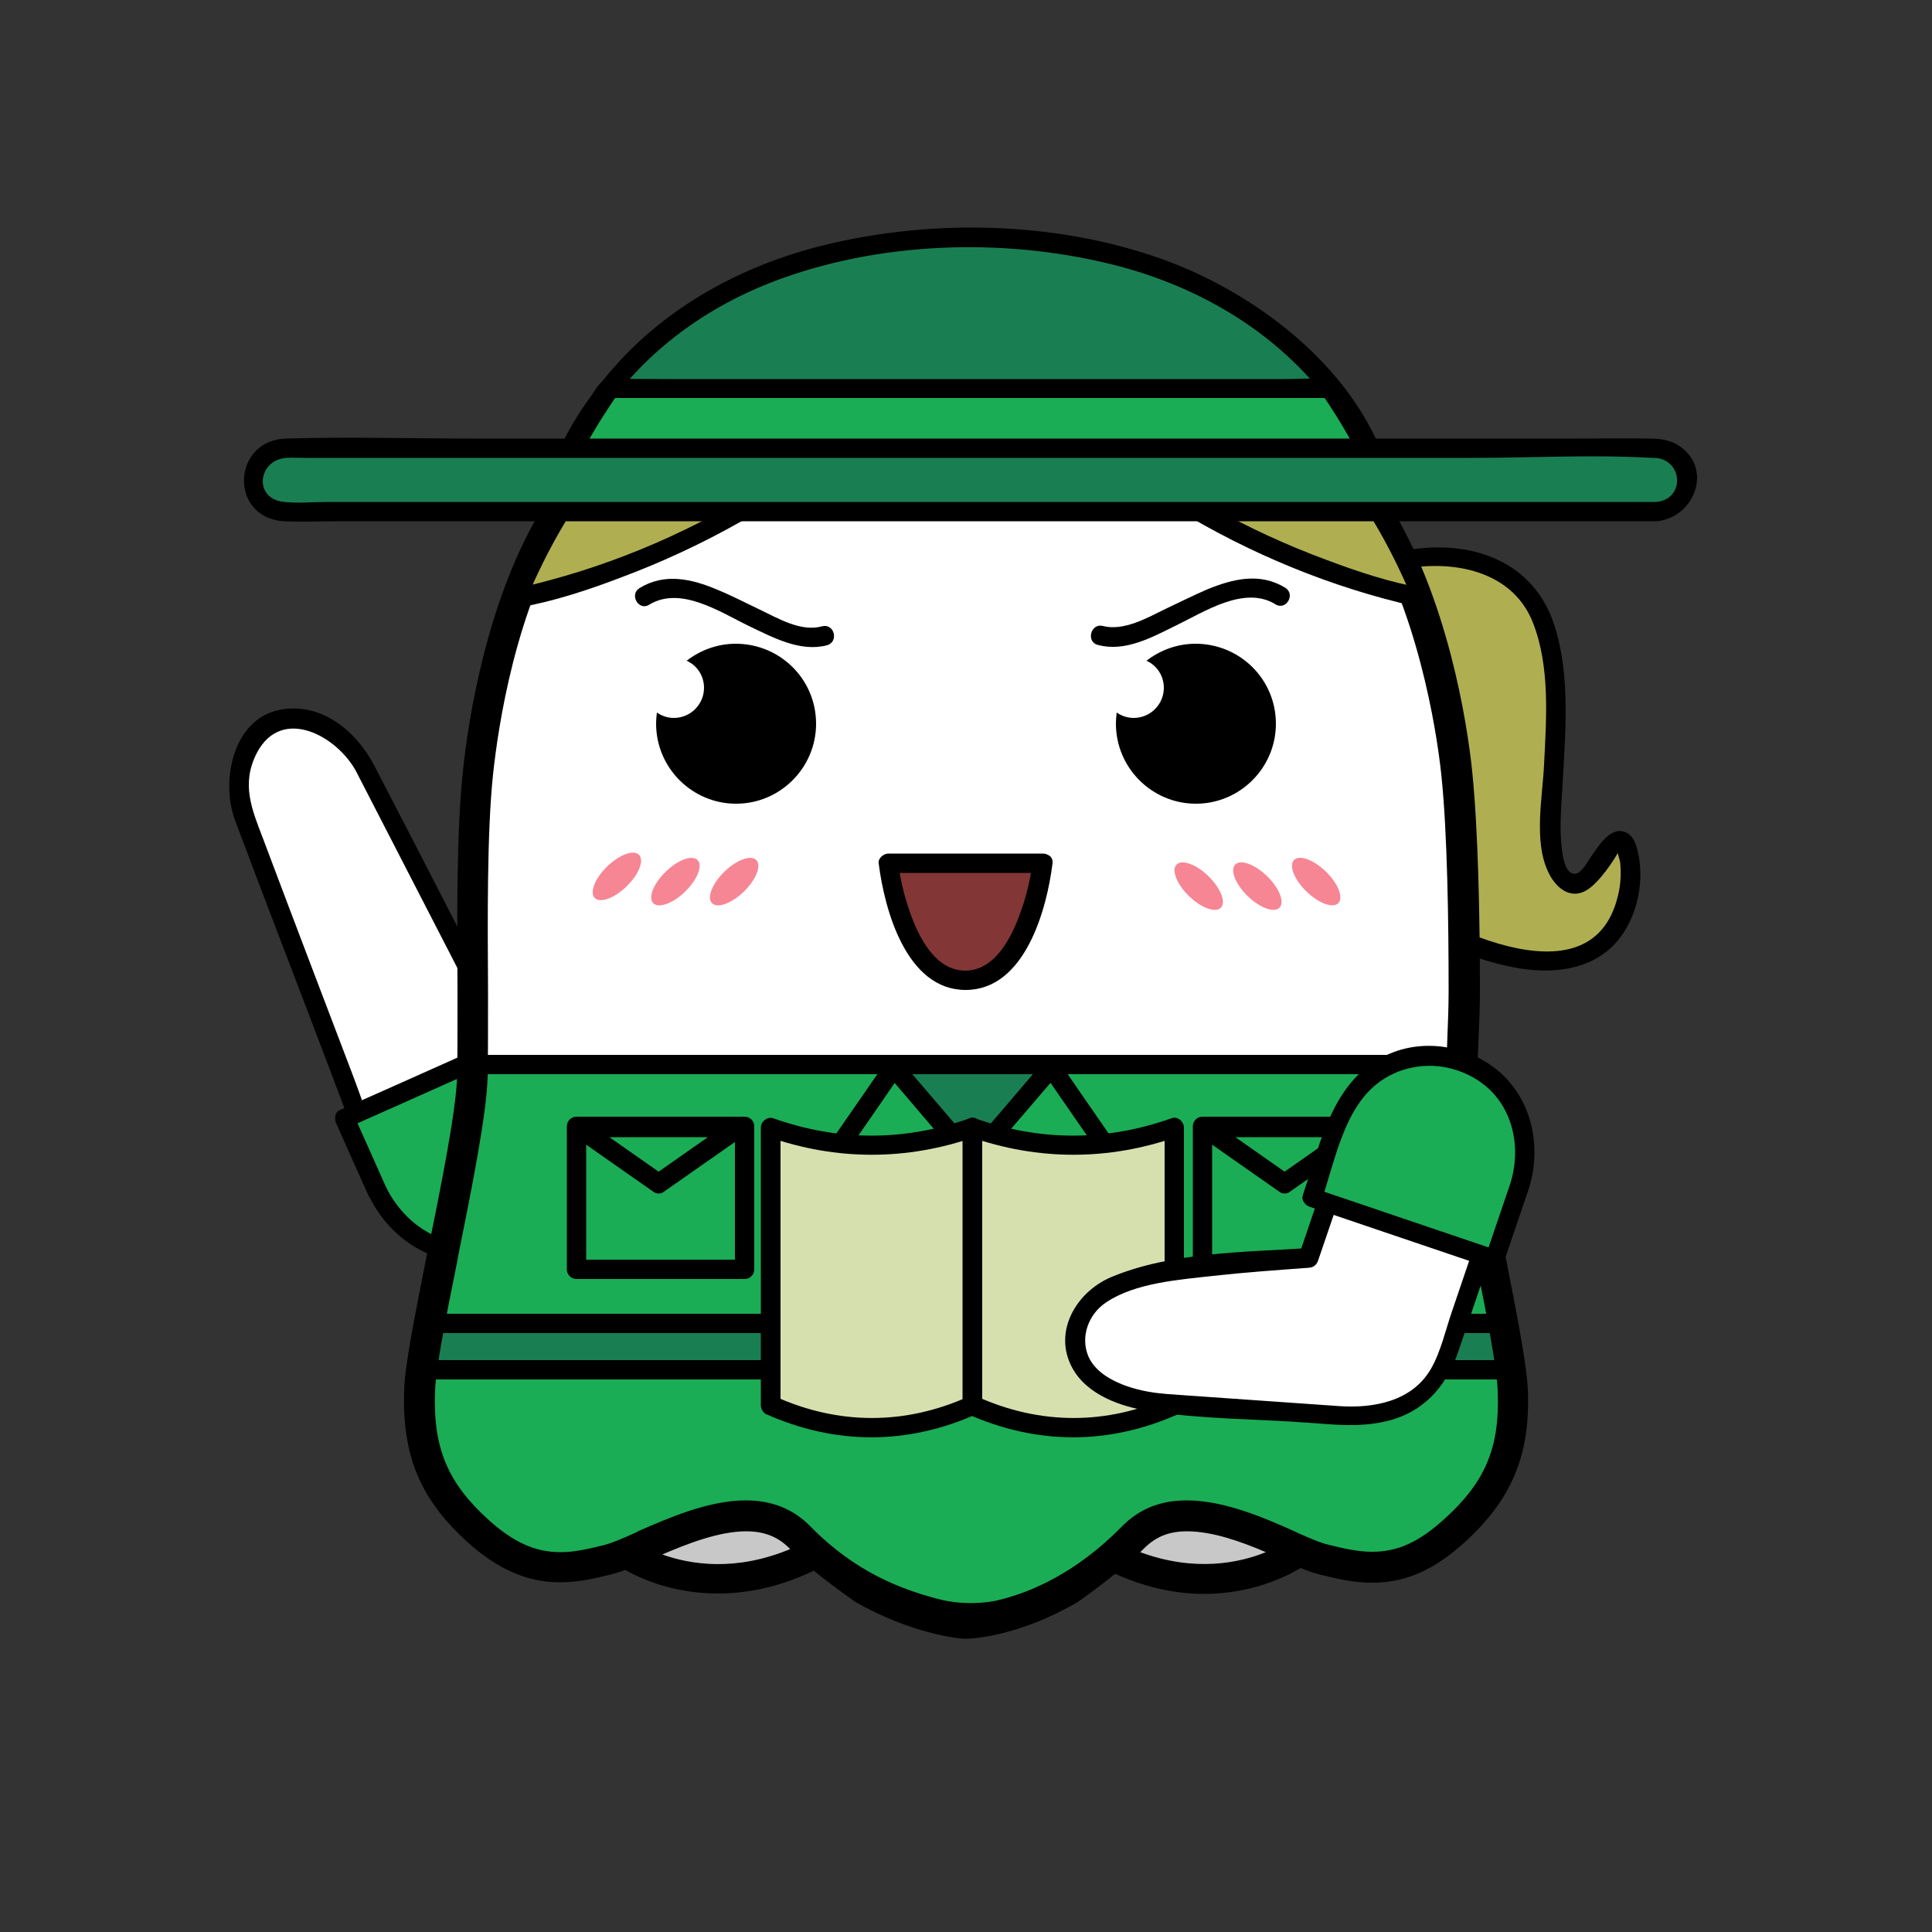 <?xml version="1.0" encoding="utf-8"?>
<!-- Generator: Adobe Illustrator 18.1.1, SVG Export Plug-In . SVG Version: 6.00 Build 0)  -->
<svg version="1.1" id="Layer_1" xmlns="http://www.w3.org/2000/svg" xmlns:xlink="http://www.w3.org/1999/xlink" x="0px" y="0px"
	 viewBox="0 0 500 500" enable-background="new 0 0 500 500" xml:space="preserve">
<rect x="0" y="0" width="500" height="500" fill="#333333" stroke="none"/>
<g>
	<path fill="#AFAF52" d="M336.4,160.4c0,0,17.3-22.9,47.8-14.3c30.5,8.6,12.2,66.4,18.9,78.8c6.6,12.4,11.5-7.7,16.4-7.4
		c4.9,0.4,8.2,50-47.1,23.3C317.1,214.1,324.8,174.7,336.4,160.4z"/>
	<g>
		<path d="M338.6,161.7c-0.8,1,0.8-0.9,1.1-1.3c1.4-1.5,2.9-2.9,4.5-4.2c4.7-3.8,10.3-6.7,16.2-8.3c13.5-3.5,30.7-1.1,36.3,13.2
			c4.5,11.4,3.5,24.8,2.9,36.8c-0.4,8.4-2.7,19.7,1,27.6c1.8,4,5.6,7.5,10,4.9c3.2-1.9,7.1-7.7,8.5-10.4c-0.5,0.9-0.5-1.4-0.5,0.1
			c0,1,0.6,2.2,0.7,3.2c0.3,2.9,0.1,5.9-0.6,8.6c-7,29.1-48.4,6.5-62.1-3.2c-12.7-9-23.9-22-25.8-38c-1.2-9.8,1-20.7,7.3-28.5
			c2-2.5-1.5-6-3.5-3.5c-15.5,19.4-9.3,46.5,6.7,63.4c12.8,13.5,31.9,24.5,50.2,28.2c10.1,2,21.3,1,27.9-7.8c4.3-5.8,6-13.9,4.7-21
			c-0.4-2-1-4.8-3-5.9c-4.1-2.3-7.5,3.5-9.4,6.2c-1.2,1.7-2.9,5.3-5.1,4.1c-1.7-0.9-2.2-4.5-2.4-6.3c-0.7-5.5-0.1-11.2,0.2-16.7
			c0.7-13.5,2.1-28.2-2.2-41.3c-9.7-29.3-52.1-23-67.9-2.3C332.3,161.7,336.6,164.2,338.6,161.7z"/>
	</g>
</g>
<g>
	<g>
		<path fill="#FFFFFF" d="M130.1,317.9l-1.7,0.8c-11.5,5.1-25.9-3.9-31.6-18.9l-34.2-89.9c-3-8,1.3-19.9,8.1-22.9
			c6.7-3,18.5,1.7,22.4,9.3l44,85.5C144.5,296,141.6,312.7,130.1,317.9z"/>
		<g>
			<path d="M128.9,315.7C106,325.9,97.3,294,91.4,278.5c-7.8-20.5-15.6-40.9-23.3-61.4c-2.9-7.6-5.8-14.2-1.6-22.3
				c6.5-12.3,21-4.2,25.8,5.1c9.2,17.8,18.3,35.6,27.5,53.4c4.6,8.9,9.1,17.7,13.7,26.6C139.2,291.1,142.9,308.8,128.9,315.7
				c-2.9,1.4-0.4,5.7,2.5,4.3c15-7.3,14.2-26.9,7.8-39.8c-3.3-6.8-6.9-13.4-10.4-20.1c-10.6-20.6-21.2-41.3-31.9-61.9
				c-4.6-8.9-13.7-16.6-24.5-14.5c-12.2,2.4-15.3,18.5-11.6,28.5c7.8,20.9,15.9,41.7,23.8,62.6c3.2,8.4,6.3,16.8,9.6,25.2
				c5.9,15.2,20.7,27.3,37.1,19.9C134.3,318.7,131.8,314.4,128.9,315.7z"/>
		</g>
	</g>
	<g>
		<path fill="#1AAD55" d="M97.7,308.3l-8.4-18.8l46.7-20.8l8.4,18.8c5.9,13.2,0.5,28.5-11.8,34l-1.6,0.7
			C118.5,327.7,103.5,321.5,97.7,308.3z"/>
		<g>
			<path d="M99.8,307c-2.8-6.3-5.6-12.6-8.4-18.8c-0.3,1.1-0.6,2.3-0.9,3.4c15.6-6.9,31.1-13.9,46.7-20.8c-1.1-0.3-2.3-0.6-3.4-0.9
				c4.6,10.4,12.5,22.5,9.8,34.3c-2.1,8.9-9.5,15.6-18.4,17.2C114.2,323.4,104.4,316.6,99.8,307c-1.4-2.9-5.7-0.4-4.3,2.5
				c4.8,10.1,14.9,17.4,26.4,17.2c9.7-0.2,19.4-5.9,23.9-14.5c8.2-15.4-1.5-30.7-7.8-44.8c-0.6-1.3-2.3-1.4-3.4-0.9
				c-15.6,6.9-31.1,13.9-46.7,20.8c-1.3,0.6-1.4,2.3-0.9,3.4c2.8,6.3,5.6,12.6,8.4,18.8C96.8,312.5,101.1,309.9,99.8,307z"/>
		</g>
	</g>
</g>
<path fill="#FFFFFF" d="M392.7,357.2c-0.3-6.5-2.8-19.4-5.8-34.4l-0.1-0.5c-3.2-16-6.9-35.9-7.1-44.6c-0.1-5.4,0.3-13.2,0.3-21.4
	v-0.4c0-16.9-0.1-40.1-1.7-55.3c-1.3-12.5-6.1-44-20.8-67.6c-13.6-21.8-30.2-35.9-51.9-44.7c-19.9-8-56.3-8.9-57.3-8.9
	c-9.3,0-33.2,0.8-53,8.8c-21.7,8.8-38.1,23-51.8,44.8c-14.7,23.5-19.4,55.1-20.7,67.6c-1.6,15.2-1.5,38.4-1.3,55.3l0,3.9
	c0,6.8,0,13.3-0.1,17.9c-0.2,8.8-4.2,28.6-7.4,44.6l-0.2,0.6c-3,14.9-5.5,27.8-5.8,34.3c-0.6,16.6,4.1,27.8,16.1,38.7
	c7.7,7,15.2,10.2,23.4,10.2c4.5,0,8.5-0.9,12.8-2c1.2-0.3,2.4-0.7,3.7-1.2c4.4,2.4,12.6,6,23.5,6c7.1,0,15.3-1.5,24.2-5.8
	c5.1,4.2,10.5,8.2,10.5,8.2c13.9,7.9,25.9,9.6,27.7,9.6h0.4c1.8,0,13.8-1.1,28.2-9.6c0,0,4.7-3.4,9.5-7.3c8.3,3.7,15.9,5,22.5,5
	c11.8,0,20.5-4.2,24.5-6.6c1.9,0.8,3.6,1.4,5.3,1.8c4.4,1.1,8.4,2,12.8,2c8.4,0,15.6-3.2,23.4-10.2
	C388.7,385.1,393.3,373.9,392.7,357.2z"/>
<g>
	<rect x="111" y="343" fill="#197F53" width="279" height="12"/>
</g>
<path fill="#1AAD55" d="M378,394.7c-6.7,6.3-12.4,8.9-19.2,8.9c-3.7,0-7.3-0.8-11.6-1.9c-2.2-0.6-5-1.8-8.6-3.4l-0.6-0.3
	c-7.9-3.6-18.6-8.6-28.8-8.6c-7,0-12.7,2.4-17.4,7.3c-12.2,12.9-24.5,18.1-32.5,20.1c-0.2,0.1-7.9,2.2-17-0.4
	c-9.1-2.6-21.4-7-33.5-19.8c-4.6-4.9-10.3-7.2-17.4-7.2c-10,0-20.8,4.9-28.8,8.5l-0.3,0.2c-3.6,1.7-6.5,3-8.8,3.6
	c-4.2,1.1-7.8,1.9-11.6,1.9c-6.7,0-12.6-2.7-19.2-8.9c-11-10.2-14.8-19.1-14.3-34.8c0.1-1.5,0.2-2.8,0.6-4.9h282.6
	c0.3,2.1,0.5,3.4,0.5,4.9C392.9,375.6,389,384.4,378,394.7z"/>
<path fill="#1AAD55" stroke="#000000" stroke-miterlimit="10" d="M386.6,341.5H114.2c0.9-5,2.1-11,3.3-16.8l0.1-0.9
	c3.5-17.3,7.5-36.8,7.8-46.4c0-1,0.1-1.9,0.1-2.9h250.4c0,1,0,1.8,0,2.8c0.3,9.5,4,29.1,7.5,46.4l0,1
	C384.5,330.6,385.7,336.5,386.6,341.5z"/>
<g>
	<polygon fill="#197F53" points="251.5,276 272.2,276 261.9,287.9 251.5,300 241.2,288 230.8,276 	"/>
</g>
<path fill="#C8C8C8" d="M288.4,401.1c0,0,8.6-6.5,18.1-7.6c9.5-1.1,25.7,5.9,25.7,5.9s-5.3,10.8-15.4,10.5S288.4,401.1,288.4,401.1z
	"/>
<path fill="#C8C8C8" d="M163.1,401.1c0,0,8.6-6.5,18.1-7.6c9.5-1.1,25.7,5.9,25.7,5.9s-5.3,10.8-15.4,10.5
	C181.4,409.8,163.1,401.1,163.1,401.1z"/>
<path d="M395.4,359.6c-0.3-6.6-2.9-19.8-5.9-35.1l-0.1-0.6c-3.3-16.3-6.8-36.6-7-45.5c-0.1-5.6,0.6-13.5,0.6-21.9v-0.4
	c0-17.3-0.4-40.9-2-56.5c-1.3-12.7-6.4-44.9-21.4-69c-13.9-22.3-30.9-36.7-53-45.6c-20.3-8.2-57.5-9.1-58.6-9.1
	c-9.5,0-33.9,0.8-54.2,9c-22.1,9-39,23.5-52.9,45.7c-15,24-19.8,56.3-21.1,69c-1.7,15.6-1.5,39.2-1.4,56.5l0,4c0,7,0,13.5-0.1,18.3
	c-0.2,9-4.3,29.2-7.6,45.5l-0.2,0.7c-3,15.3-5.7,28.4-5.9,35c-0.6,17,4.1,28.4,16.4,39.5c7.9,7.1,15.5,10.4,23.9,10.4
	c4.6,0,8.6-0.9,13.1-2c1.2-0.3,2.5-0.7,3.8-1.2c4.4,2.5,12.9,6.1,24,6.1c7.2,0,15.6-1.5,24.8-5.9c5.3,4.3,10.7,8,10.8,8.1
	c14.2,8.1,26.5,9.5,28.3,9.5h0.4c1.8,0,14-0.8,28.8-9.5c0,0,4.8-3.3,9.7-7.3c8.5,3.8,16.2,5.2,23,5.2c12.1,0,21-4.3,25-6.7
	c1.9,0.8,3.7,1.4,5.4,1.8c4.5,1.1,8.5,2,13.1,2c8.6,0,15.9-3.2,23.9-10.4C391.3,388,396.1,376.5,395.4,359.6z M171.4,402.3
	c6.5-2.8,14.7-6,21.7-6c4.7,0,8.2,1.4,11.2,4.4l0.2,0.2C190.3,406.8,178.7,404.9,171.4,402.3z M295.1,401.7c0.3-0.3,0.6-0.6,0.9-0.9
	c3.1-3.1,6.5-4.5,11.2-4.5c6.6,0,14.1,2.7,20.4,5.4C320.7,404.5,309.2,406.9,295.1,401.7z M373.7,393.2c-6.5,5.9-12,8.4-18.6,8.4
	c-3.6,0-7.1-0.8-11.2-1.8c-2.2-0.5-4.9-1.7-8.3-3.2l-0.6-0.3c-7.6-3.4-18.1-8-27.9-8c-6.8,0-12.3,2.2-16.8,6.8
	c-11.9,12.1-23.7,17-31.5,18.9c-0.2,0.1-7.7,2.1-16.5-0.3c-8.8-2.4-20.7-6.6-32.5-18.6c-4.5-4.6-10-6.8-16.8-6.8
	c-9.7,0-20.1,4.6-27.9,8l-0.3,0.2c-3.5,1.6-6.3,2.8-8.6,3.4c-4.1,1-7.5,1.8-11.2,1.8c-6.5,0-12.2-2.6-18.6-8.4
	c-10.6-9.6-14.4-18.7-13.8-33.4c0.2-6,2.8-18.9,5.8-33.8l0.1-0.7c3.5-17.4,7.5-37.2,7.7-46.9c0.1-4.9,0.1-11.5,0.1-18.5l0-4
	c-0.1-17.1-0.3-40.5,1.3-55.6c1.3-12.2,5.8-43,20-65.6c13-20.8,28.6-34.3,49.1-42.6c19-7.7,42.1-8.8,51.2-8.8
	c0.8,0,36.5,0.9,55.5,8.5c20.5,8.3,36.1,22,49.1,42.8c14.2,22.7,19.2,53.5,20.5,65.7c1.6,15.1,1.9,38.6,1.9,55.7v0.4
	c0,8.4-0.7,16.4-0.5,22.1c0.3,9.6,4,29.4,7.5,46.9l0,0.6c3,15,5.5,27.9,5.7,33.9C388.2,374.6,384.4,383.6,373.7,393.2z"/>
<path d="M330.2,187.3c0,11.4-9.3,20.7-20.7,20.7s-20.7-9.3-20.7-20.7c0-1,0.1-1.9,0.2-2.9c1.3,0.9,2.8,1.4,4.4,1.4
	c4.3,0,7.8-3.5,7.8-7.8c0-3.1-1.8-5.8-4.5-7c3.5-2.7,7.9-4.4,12.7-4.4C320.9,166.6,330.2,175.8,330.2,187.3z"/>
<path d="M211.2,187.3c0,11.4-9.3,20.7-20.7,20.7c-11.4,0-20.7-9.3-20.7-20.7c0-1,0.1-1.9,0.2-2.9c1.3,0.9,2.8,1.4,4.4,1.4
	c4.3,0,7.8-3.5,7.8-7.8c0-3.1-1.8-5.8-4.5-7c3.5-2.7,7.9-4.4,12.7-4.4C201.9,166.6,211.2,175.8,211.2,187.3z"/>
<ellipse transform="matrix(0.717 -0.697 0.697 0.717 -112.934 175.509)" fill="#F68694" cx="159.7" cy="226.8" rx="8" ry="3.6"/>
<ellipse transform="matrix(0.717 -0.697 0.697 0.717 -109.517 186.454)" fill="#F68694" cx="174.8" cy="228.1" rx="8" ry="3.6"/>
<ellipse transform="matrix(0.717 -0.697 0.697 0.717 -105.219 197.042)" fill="#F68694" cx="190" cy="228.1" rx="8" ry="3.6"/>
<ellipse transform="matrix(-0.717 -0.697 0.697 -0.717 425.853 629.091)" fill="#F68694" cx="340.6" cy="228.1" rx="8" ry="3.6"/>
<ellipse transform="matrix(-0.717 -0.697 0.697 -0.717 398.896 620.677)" fill="#F68694" cx="325.5" cy="229.4" rx="8" ry="3.6"/>
<ellipse transform="matrix(-0.717 -0.697 0.697 -0.717 372.82 610.089)" fill="#F68694" cx="310.3" cy="229.4" rx="8" ry="3.6"/>
<g>
	<path fill="#823636" d="M269.7,223c0,0-3.8,30.3-20,30.3s-20-30.3-20-30.3H269.7z"/>
	<g>
		<path d="M267.2,223.4c0.1-0.9-0.1,0.5-0.1,0.8c-0.2,1-0.3,1.9-0.5,2.9c-0.6,3-1.4,6.1-2.5,9c-2.2,6.3-6.5,15.1-14.3,15.1
			c-7.8,0-12.1-8.8-14.3-15.1c-1-2.8-1.8-5.7-2.4-8.7c-0.2-1-0.3-2.2-0.6-3.2c-0.1-0.3-0.3-1.8-0.1-0.8c-0.8,0.8-1.7,1.7-2.5,2.5
			c13.3,0,26.7,0,40,0c3.2,0,3.2-5,0-5c-13.3,0-26.7,0-40,0c-1.2,0-2.7,1.2-2.5,2.5c1.5,12.1,7.2,32.8,22.5,32.8
			c15.3,0,21-20.7,22.5-32.8C272.7,220.2,267.6,220.2,267.2,223.4z"/>
	</g>
</g>
<g>
	<polygon fill="#1AAD55" points="231.3,276.3 251.5,299.9 209.9,307.3 	"/>
	<g>
		<path d="M229.6,278c6.7,7.9,13.5,15.8,20.2,23.6c0.4-1.4,0.7-2.8,1.1-4.2c-13.9,2.4-27.7,4.9-41.6,7.3c0.9,1.2,1.9,2.4,2.8,3.7
			c7.1-10.3,14.3-20.6,21.4-31c1.8-2.7-2.5-5.2-4.3-2.5c-7.1,10.3-14.3,20.6-21.4,31c-1.4,2,0.9,4,2.8,3.7
			c13.9-2.4,27.7-4.9,41.6-7.3c2-0.4,2.2-2.9,1.1-4.2c-6.7-7.9-13.5-15.8-20.2-23.6C231,272.1,227.5,275.6,229.6,278z"/>
	</g>
</g>
<g>
	<polygon fill="#1AAD55" points="272.1,276.3 251.9,299.9 293.5,307.3 	"/>
	<g>
		<path d="M270.3,274.5c-6.7,7.9-13.5,15.8-20.2,23.6c-1.1,1.3-0.9,3.8,1.1,4.2c13.9,2.4,27.7,4.9,41.6,7.3c1.9,0.3,4.2-1.7,2.8-3.7
			c-7.1-10.3-14.3-20.6-21.4-31c-1.8-2.6-6.2-0.1-4.3,2.5c7.1,10.3,14.3,20.6,21.4,31c0.9-1.2,1.9-2.4,2.8-3.7
			c-13.9-2.4-27.7-4.9-41.6-7.3c0.4,1.4,0.7,2.8,1.1,4.2c6.7-7.9,13.5-15.8,20.2-23.6C275.9,275.6,272.4,272.1,270.3,274.5z"/>
	</g>
</g>
<g>
	<g>
		<path d="M284.1,166.9c7,1.9,13.9-1.9,20-4.9c7.5-3.6,17.9-10.6,26-5.6c2.7,1.7,5.3-2.6,2.5-4.3c-6.5-4-13.5-2.3-20.1,0.4
			c-3.7,1.6-7.3,3.4-10.9,5.1c-4.7,2.3-10.8,5.8-16.2,4.4C282.3,161.2,281,166.1,284.1,166.9L284.1,166.9z"/>
	</g>
</g>
<g>
	<g>
		<path d="M212.7,162.1c-5.4,1.5-11.4-2.1-16.2-4.4c-3.6-1.7-7.2-3.6-10.9-5.1c-6.6-2.8-13.6-4.4-20.1-0.4c-2.7,1.7-0.2,6,2.5,4.3
			c8.2-5,18.5,2,26,5.6c6.1,2.9,13.1,6.7,20,4.9C217.2,166.1,215.9,161.2,212.7,162.1L212.7,162.1z"/>
	</g>
</g>
<g>
	<g>
		<path d="M123.7,278c28.6,0,57.2,0,85.8,0c45.4,0,90.8,0,136.2,0c10.4,0,20.9,0,31.3,0c3.2,0,3.2-5,0-5c-28.6,0-57.2,0-85.8,0
			c-45.4,0-90.8,0-136.2,0c-10.4,0-20.9,0-31.3,0C120.4,273,120.4,278,123.7,278L123.7,278z"/>
	</g>
</g>
<g>
	<g>
		<path d="M249.4,301c0,13.8,0,27.7,0,41.5c0,3.2,5,3.2,5,0c0-13.8,0-27.7,0-41.5C254.4,297.8,249.4,297.8,249.4,301L249.4,301z"/>
	</g>
</g>
<g>
	<g>
		<path d="M110.9,345c31.6,0,63.1,0,94.7,0c49.9,0,99.8,0,149.7,0c11.5,0,22.9,0,34.4,0c3.2,0,3.2-5,0-5c-31.6,0-63.1,0-94.7,0
			c-49.9,0-99.8,0-149.7,0c-11.5,0-22.9,0-34.4,0C107.7,340,107.7,345,110.9,345L110.9,345z"/>
	</g>
</g>
<g>
	<g>
		<path d="M110.9,357c31.6,0,63.1,0,94.7,0c49.9,0,99.8,0,149.7,0c11.5,0,22.9,0,34.4,0c3.2,0,3.2-5,0-5c-31.6,0-63.1,0-94.7,0
			c-49.9,0-99.8,0-149.7,0c-11.5,0-22.9,0-34.4,0C107.7,352,107.7,357,110.9,357L110.9,357z"/>
	</g>
</g>
<g>
	<g>
		<rect x="149.2" y="291.5" fill="#1AAD55" width="43.5" height="37"/>
		<g>
			<path d="M192.7,326c-14.5,0-29,0-43.5,0c0.8,0.8,1.7,1.7,2.5,2.5c0-12.3,0-24.7,0-37c-0.8,0.8-1.7,1.7-2.5,2.5
				c14.5,0,29,0,43.5,0c-0.8-0.8-1.7-1.7-2.5-2.5c0,12.3,0,24.7,0,37c0,3.2,5,3.2,5,0c0-12.3,0-24.7,0-37c0-1.4-1.1-2.5-2.5-2.5
				c-14.5,0-29,0-43.5,0c-1.4,0-2.5,1.1-2.5,2.5c0,12.3,0,24.7,0,37c0,1.4,1.1,2.5,2.5,2.5c14.5,0,29,0,43.5,0
				C195.9,331,195.9,326,192.7,326z"/>
		</g>
	</g>
	<g>
		<polygon fill="#1AAD55" points="170.5,292 191.2,292 180.9,299.2 170.5,306.4 160.2,299.2 149.8,292 		"/>
		<g>
			<path d="M170.5,294.3c6.9,0,13.8,0,20.7,0c-0.4-1.6-0.8-3.1-1.3-4.7c-6.9,4.8-13.8,9.7-20.7,14.5c0.8,0,1.7,0,2.5,0
				c-6.9-4.8-13.8-9.7-20.7-14.5c-0.4,1.6-0.8,3.1-1.3,4.7C156.7,294.3,163.6,294.3,170.5,294.3c3.2,0,3.2-5,0-5
				c-6.9,0-13.8,0-20.7,0c-2.6,0-3.2,3.3-1.3,4.7c6.9,4.8,13.8,9.7,20.7,14.5c0.7,0.5,1.9,0.5,2.5,0c6.9-4.8,13.8-9.7,20.7-14.5
				c1.9-1.4,1.4-4.7-1.3-4.7c-6.9,0-13.8,0-20.7,0C167.3,289.3,167.3,294.3,170.5,294.3z"/>
		</g>
	</g>
</g>
<g>
	<g>
		<rect x="311.2" y="291.5" fill="#1AAD55" width="43.5" height="37"/>
		<g>
			<path d="M354.7,326c-14.5,0-29,0-43.5,0c0.8,0.8,1.7,1.7,2.5,2.5c0-12.3,0-24.7,0-37c-0.8,0.8-1.7,1.7-2.5,2.5
				c14.5,0,29,0,43.5,0c-0.8-0.8-1.7-1.7-2.5-2.5c0,12.3,0,24.7,0,37c0,3.2,5,3.2,5,0c0-12.3,0-24.7,0-37c0-1.4-1.1-2.5-2.5-2.5
				c-14.5,0-29,0-43.5,0c-1.4,0-2.5,1.1-2.5,2.5c0,12.3,0,24.7,0,37c0,1.4,1.1,2.5,2.5,2.5c14.5,0,29,0,43.5,0
				C357.9,331,357.9,326,354.7,326z"/>
		</g>
	</g>
	<g>
		<polygon fill="#1AAD55" points="332.5,292 353.2,292 342.9,299.2 332.5,306.4 322.2,299.2 311.8,292 		"/>
		<g>
			<path d="M332.5,294.3c6.9,0,13.8,0,20.7,0c-0.4-1.6-0.8-3.1-1.3-4.7c-6.9,4.8-13.8,9.7-20.7,14.5c0.8,0,1.7,0,2.5,0
				c-6.9-4.8-13.8-9.7-20.7-14.5c-0.4,1.6-0.8,3.1-1.3,4.7C318.7,294.3,325.6,294.3,332.5,294.3c3.2,0,3.2-5,0-5
				c-6.9,0-13.8,0-20.7,0c-2.6,0-3.2,3.3-1.3,4.7c6.9,4.8,13.8,9.7,20.7,14.5c0.7,0.5,1.9,0.5,2.5,0c6.9-4.8,13.8-9.7,20.7-14.5
				c1.9-1.4,1.4-4.7-1.3-4.7c-6.9,0-13.8,0-20.7,0C329.3,289.3,329.3,294.3,332.5,294.3z"/>
		</g>
	</g>
</g>
<g>
	<rect x="233.6" y="337.5" fill="#C1B244" width="36.7" height="21.2"/>
	<g>
		<path d="M270.3,356.2c-12.2,0-24.5,0-36.7,0c0.8,0.8,1.7,1.7,2.5,2.5c0-7.1,0-14.1,0-21.2c-0.8,0.8-1.7,1.7-2.5,2.5
			c12.2,0,24.5,0,36.7,0c-0.8-0.8-1.7-1.7-2.5-2.5c0,7.1,0,14.1,0,21.2c0,3.2,5,3.2,5,0c0-7.1,0-14.1,0-21.2c0-1.4-1.1-2.5-2.5-2.5
			c-12.2,0-24.5,0-36.7,0c-1.4,0-2.5,1.1-2.5,2.5c0,7.1,0,14.1,0,21.2c0,1.4,1.1,2.5,2.5,2.5c12.2,0,24.5,0,36.7,0
			C273.5,361.2,273.5,356.2,270.3,356.2z"/>
	</g>
</g>
<g>
	<g>
		<path fill="#D6E0AF" d="M251.7,363.7c-17.4,8.1-34.8,8.1-52.3,0v-71.9c17.4,6.4,34.8,6.4,52.3,0V363.7z"/>
		<g>
			<path d="M250.5,361.5c-16.3,7.3-33.4,7.3-49.7,0c0.4,0.7,0.8,1.4,1.2,2.2c0-24,0-48,0-71.9c-1.1,0.8-2.1,1.6-3.2,2.4
				c17.7,6.2,35.9,6.2,53.6,0c-1.1-0.8-2.1-1.6-3.2-2.4c0,24,0,48,0,71.9c0,3.2,5,3.2,5,0c0-24,0-48,0-71.9c0-1.5-1.6-3-3.2-2.4
				c-16.9,6-34,6-50.9,0c-1.6-0.5-3.2,0.9-3.2,2.4c0,24,0,48,0,71.9c0,0.8,0.5,1.8,1.2,2.2c18.1,8.1,36.7,8.1,54.8,0
				C255.9,364.5,253.4,360.2,250.5,361.5z"/>
		</g>
	</g>
	<g>
		<path fill="#D6E0AF" d="M304,363.7c-17.4,8.1-34.8,8.1-52.3,0v-71.9c17.4,6.4,34.8,6.4,52.3,0V363.7z"/>
		<g>
			<path d="M302.7,361.5c-16.3,7.3-33.4,7.3-49.7,0c0.4,0.7,0.8,1.4,1.2,2.2c0-24,0-48,0-71.9c-1.1,0.8-2.1,1.6-3.2,2.4
				c17.7,6.2,35.9,6.2,53.6,0c-1.1-0.8-2.1-1.6-3.2-2.4c0,24,0,48,0,71.9c0,3.2,5,3.2,5,0c0-24,0-48,0-71.9c0-1.5-1.6-3-3.2-2.4
				c-16.9,6-34,6-50.9,0c-1.6-0.5-3.2,0.9-3.2,2.4c0,24,0,48,0,71.9c0,0.8,0.5,1.8,1.2,2.2c18.1,8.1,36.7,8.1,54.8,0
				C308.2,364.5,305.6,360.2,302.7,361.5z"/>
		</g>
	</g>
</g>
<g>
	<g>
		<path fill="#FFFFFF" d="M391,302.3l-16.7,49.2c-2.6,7.7-9.2,12.9-16.5,14.1c0,0,0,0,0,0c-2.3,0.7-4.8,1-7.4,1l-50.7-3.5
			c0,0-21.3-2-21.3-15.9c-0.1-14.1,14.5-15.8,22.6-17.8c8.2-2,37.6-3.9,37.6-3.9l12.5-36.8c3.7-10.9,15.4-16.9,26-13.3l1.4,0.5
			C389.1,279.5,394.7,291.4,391,302.3z"/>
		<g>
			<path d="M388.6,301.6c-4.3,12.6-8.5,25.1-12.8,37.7c-1.7,4.9-2.9,10.5-5.5,15c-4.9,8.4-14.8,10.2-23.7,9.6
				c-14.8-1-29.5-2.1-44.3-3.1c-3.7-0.3-6.9-0.8-10.5-2c-4-1.4-8.3-3.7-10.1-7.7c-2.2-5.1,0-11,4.5-14c7.5-5.1,18.9-5.9,27.7-6.9
				c8.2-0.9,16.5-1.5,24.8-2.1c1.2-0.1,2-0.7,2.4-1.8c3.9-11.4,7.8-22.8,11.6-34.3c2.8-8.2,8.7-15.1,18.1-15.1
				C383.8,276.8,392.3,289.4,388.6,301.6c-0.9,3.1,3.9,4.4,4.8,1.3c3.8-12.4-2.3-25.3-14.6-29.6c-11.4-4-24,1.2-29.1,12.2
				c-2.8,6.2-4.6,13.1-6.8,19.5c-2.2,6.6-4.5,13.2-6.7,19.8c0.8-0.6,1.6-1.2,2.4-1.8c-16.6,1.1-35.4,1-51,7.5
				c-9,3.8-15.2,14.1-10.1,23.5c3.8,7,12.6,10.1,20.1,11.2c13.4,2.1,27.5,2,41,3c6.8,0.5,13,1.2,19.8-0.3c9.8-2.2,15.8-8.8,19-18.1
				c5.3-15.7,10.6-31.3,16-47C394.5,299.9,389.6,298.6,388.6,301.6z"/>
		</g>
	</g>
	<g>
		<path fill="#1AAD55" d="M393.3,306.9l-6.5,19.1l-47.2-16l6.5-19.1c4.5-13.3,18.5-20.8,31-16.5l1.6,0.6
			C391.3,279.2,397.8,293.6,393.3,306.9z"/>
		<g>
			<path d="M390.9,306.2c-2.2,6.4-4.3,12.7-6.5,19.1c1-0.6,2.1-1.2,3.1-1.7c-15.7-5.3-31.5-10.7-47.2-16c0.6,1,1.2,2.1,1.7,3.1
				c3.5-10.2,5.8-24,15-30.7c7.3-5.3,17-5.5,24.7-0.9C391.2,284.7,394,296.2,390.9,306.2c-1,3.1,3.9,4.4,4.8,1.3
				c3.2-10.4,1-22.2-7.2-29.7c-7.3-6.6-18.3-9-27.6-5.6c-15.8,5.8-18.9,22.9-23.7,37c-0.5,1.3,0.5,2.7,1.7,3.1
				c15.7,5.3,31.5,10.7,47.2,16c1.3,0.5,2.7-0.5,3.1-1.7c2.2-6.4,4.3-12.7,6.5-19.1C396.8,304.5,391.9,303.2,390.9,306.2z"/>
		</g>
	</g>
</g>
<g>
	<path fill="#AFAF52" d="M133.8,154.8c0,0,69.3-11.8,118.3-74.5C252,80.3,170.5,64.5,133.8,154.8z"/>
	<g>
		<path d="M134.4,157.2c9.1-1.6,18.1-4.6,26.7-7.9c20.8-7.8,40.3-18.8,57.7-32.4c13-10.2,24.7-21.9,34.9-34.9c1-1.3,0.9-3.8-1.1-4.2
			c-32.4-6.2-68.5,7.1-91.5,29.9c-13.2,13.1-22.8,29.2-29.8,46.4c-1.2,3,3.6,4.3,4.8,1.3c11-26.6,29-50.3,55.3-63.2
			c15.5-7.6,33-11.1,50.2-10.4c3.4,0.1,6.8,0.3,9.7,0.9c-0.4-1.4-0.7-2.8-1.1-4.2c-27.2,34.5-65.6,60.3-108.1,71.7
			c-3,0.8-6,1.6-9.1,2.1C129.9,152.9,131.3,157.7,134.4,157.2z"/>
	</g>
</g>
<g>
	<path fill="#AFAF52" d="M368,154.8c0,0-69.3-11.8-118.3-74.5C249.8,80.3,331.3,64.5,368,154.8z"/>
	<g>
		<path d="M368.7,152.3c-8.7-1.5-17.2-4.3-25.4-7.4c-20.6-7.6-40.1-18.5-57.4-32.1c-12.8-10.1-24.2-21.6-34.3-34.4
			c-0.4,1.4-0.7,2.8-1.1,4.2c29.5-5.6,64.1,6.8,85.8,27.8c13,12.6,22.5,28.3,29.4,45c1.2,2.9,6,1.6,4.8-1.3
			c-11.3-27.5-29.7-52.2-56.8-65.8c-16.3-8.2-34.8-12.1-53-11.6c-3.8,0.1-7.7,0.4-11.5,1.1c-2,0.4-2.2,2.8-1.1,4.2
			c27.6,35,66.9,61.2,110,72.9c3.1,0.8,6.2,1.7,9.4,2.2C370.5,157.7,371.8,152.9,368.7,152.3z"/>
	</g>
</g>
<g>
	<g>
		<path fill="#197F53" d="M357.4,124H144.6c0,0,17.2-62.4,106.4-62.4S357.4,124,357.4,124z"/>
		<g>
			<path d="M357.4,121.7c-24,0-48,0-72.1,0c-38.1,0-76.2,0-114.3,0c-8.8,0-17.6,0-26.4,0c0.8,1.1,1.6,2.1,2.4,3.2
				c2-7.2,6.2-14,10.5-20c11.1-15.5,27.4-26.7,45.3-33C230,62.2,262.1,61.6,290,69c19.7,5.3,37.9,15.7,51.1,31.4
				c5.8,7,11.5,15.5,13.9,24.4c0.9,3.1,5.7,1.8,4.8-1.3c-7.5-27.1-34-47.5-59.2-56.5c-28.1-10-61.2-10.5-89.9-2.9
				c-20.5,5.5-39.6,16.3-53.3,32.7c-6.4,7.7-12.5,16.9-15.2,26.6c-0.4,1.6,0.8,3.2,2.4,3.2c24,0,48,0,72.1,0c38.1,0,76.2,0,114.3,0
				c8.8,0,17.6,0,26.4,0C360.6,126.7,360.6,121.7,357.4,121.7z"/>
		</g>
	</g>
</g>
<g>
	<path fill="#1AAD55" d="M357.4,124H144.8c2.6-7,7.3-15,13.1-23h186.4C349.8,108,354.2,116,357.4,124z"/>
	<g>
		<path d="M357.4,121.7c-24,0-47.9,0-71.9,0c-38.2,0-76.3,0-114.5,0c-8.7,0-17.5,0-26.2,0c0.8,1.1,1.6,2.1,2.4,3.2
			c3.1-8.3,7.8-15.8,12.8-23.1c-0.7,0.4-1.4,0.8-2.2,1.2c20.9,0,41.8,0,62.8,0c33.5,0,67.1,0,100.6,0c7.7,0,15.4,0,23,0
			c-0.7-0.4-1.4-0.8-2.2-1.2c5,7.3,9.5,14.9,12.8,23.1c1.2,2.9,6,1.7,4.8-1.3c-1.5-3.7-3.2-7.4-5.1-10.9c-2.2-4.1-4.8-10.2-8.3-13.4
			c-1.1-1-1.7-1.1-3.1-1.2c-3.6-0.3-7.3,0-10.9,0c-15.7,0-31.4,0-47.2,0c-37.3,0-74.7,0-112,0c-4.7,0-9.3-0.1-14,0
			c-1.3,0-2.1-0.1-3.2,0.7c-1.6,1.2-3,4.3-4,6c-1.4,2.2-2.8,4.5-4.1,6.8c-2.2,3.9-4,7.9-5.6,12c-0.6,1.5,0.9,3.2,2.4,3.2
			c24,0,47.9,0,71.9,0c38.2,0,76.3,0,114.5,0c8.7,0,17.5,0,26.2,0C360.6,126.7,360.6,121.7,357.4,121.7z"/>
	</g>
</g>
<g>
	<path fill="#197F53" d="M428.6,132.4H73.4c-4.5,0-8.2-3.7-8.2-8.2v-0.1c0-4.5,3.7-8.2,8.2-8.2h355.2c4.5,0,8.2,3.7,8.2,8.2v0.1
		C436.7,128.7,433.1,132.4,428.6,132.4z"/>
	<g>
		<path d="M428.6,129.9c-12.2,0-24.4,0-36.6,0c-28.9,0-57.9,0-86.8,0c-34.8,0-69.7,0-104.5,0c-29.4,0-58.7,0-88.1,0
			c-9.3,0-18.5,0-27.8,0c-3.7,0-7.6,0.4-11.3,0c-8-0.8-6.8-10.9,0.6-11.4c1.7-0.1,3.4,0,5,0c7.7,0,15.3,0,23,0c27.5,0,54.9,0,82.4,0
			c34.7,0,69.5,0,104.2,0c30.7,0,61.5,0,92.2,0c15.4,0,31.2-0.9,46.6,0c0.3,0,0.7,0,1,0C435.7,119.2,436,129.3,428.6,129.9
			c-3.2,0.3-3.2,5.3,0,5c10.1-0.8,15-14.1,5.5-19.8c-2.4-1.4-4.8-1.6-7.4-1.6c-6.2-0.1-12.3,0-18.5,0c-27,0-54,0-81,0
			c-36,0-72,0-108,0c-32.3,0-64.7,0-97,0c-16,0-32.1-0.5-48.1,0c-14.3,0.4-14.8,20.8-0.4,21.4c4.6,0.2,9.2,0,13.8,0
			c25,0,50.1,0,75.1,0c35.6,0,71.2,0,106.8,0c33.5,0,66.9,0,100.4,0c18.7,0,37.4,0,56.1,0c0.9,0,1.8,0,2.6,0
			C431.8,134.9,431.8,129.9,428.6,129.9z"/>
	</g>
</g>
</svg>

